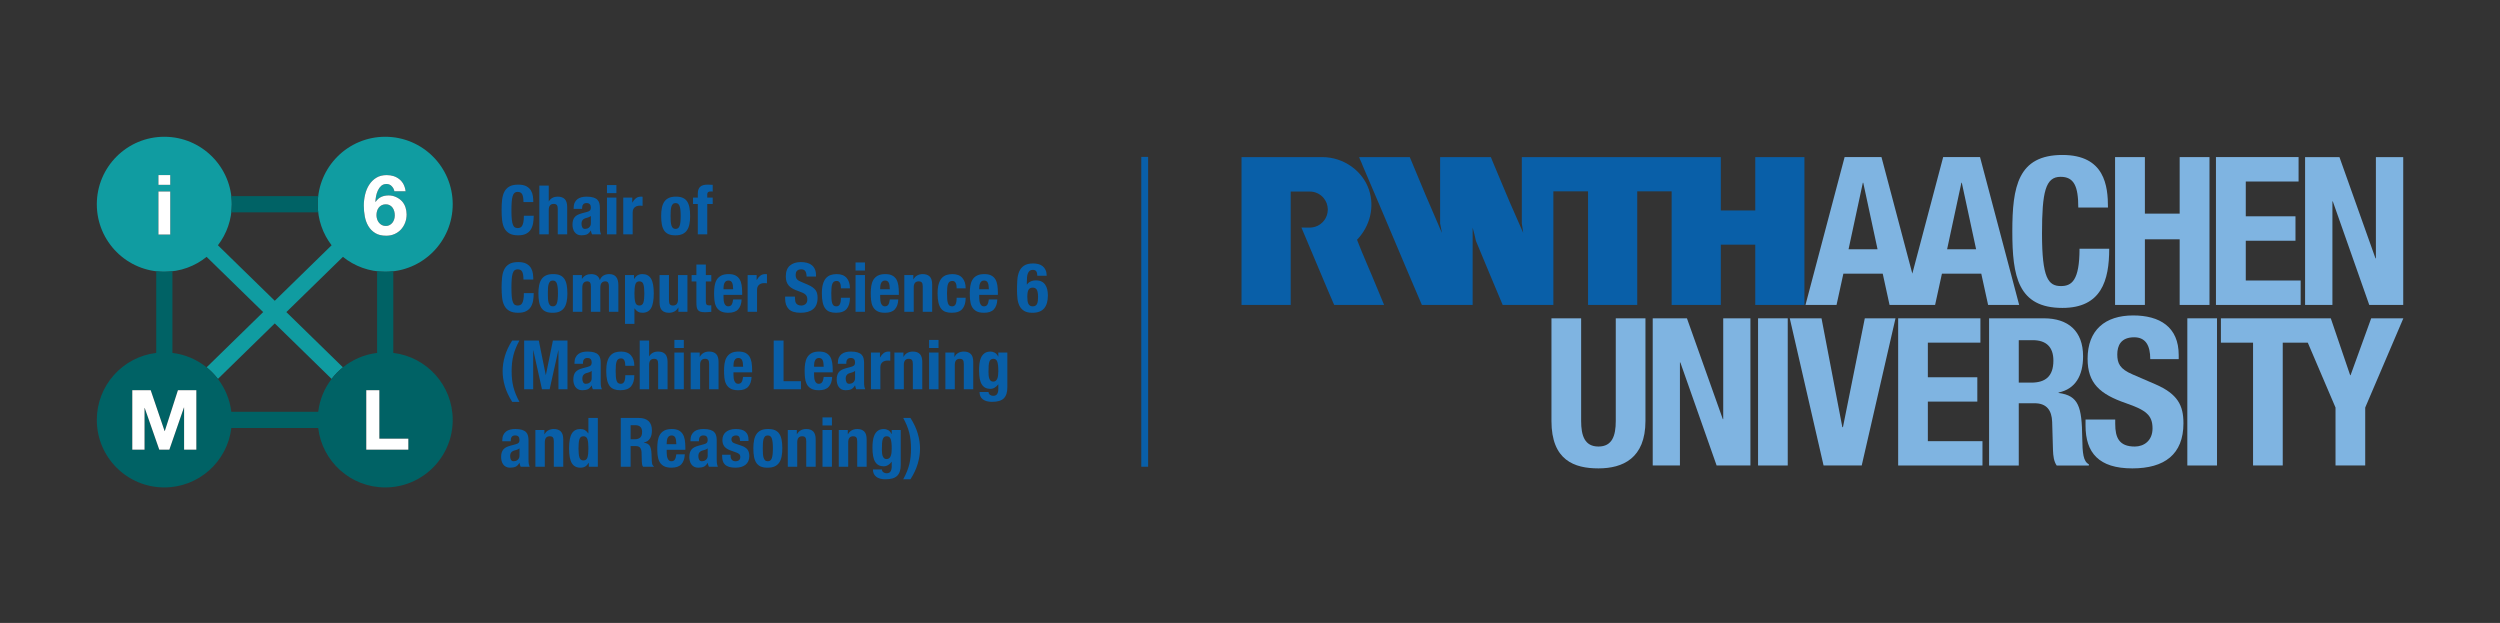<?xml version="1.0" encoding="UTF-8" standalone="no"?>
<!DOCTYPE svg PUBLIC "-//W3C//DTD SVG 1.1//EN" "http://www.w3.org/Graphics/SVG/1.1/DTD/svg11.dtd">
<svg width="100%" height="100%" viewBox="0 0 1525 380" version="1.1" xmlns="http://www.w3.org/2000/svg" xmlns:xlink="http://www.w3.org/1999/xlink" xml:space="preserve" xmlns:serif="http://www.serif.com/" style="fill-rule:evenodd;clip-rule:evenodd;stroke-linejoin:round;stroke-miterlimit:2;">
    <rect x="0" y="0" width="1525" height="380" fill="#333333" stroke="none"/>
    <g transform="matrix(4.167,0,0,4.167,0,0)">
        <path d="M295.523,49.797L297.575,49.797C299.536,49.797 300.593,50.793 300.593,52.785C300.593,55.108 299.415,56.013 297.333,56.013L295.523,56.013L295.523,49.797ZM291.178,68.144L295.523,68.144L295.523,59.031L297.846,59.031C299.596,59.031 300.351,60.057 300.412,61.747L300.532,65.881C300.562,66.725 300.653,67.54 301.075,68.144L305.782,68.144L305.782,67.963C304.968,67.54 304.847,66.364 304.817,64.101C304.757,59.544 304.304,57.914 301.347,57.522L301.347,57.462C303.791,56.949 304.938,55.018 304.938,52.151C304.938,48.469 302.765,46.598 299.204,46.598L291.178,46.598L291.178,68.144Z" style="fill:rgb(127,180,225);fill-rule:nonzero;"/>
        <path d="M227.115,46.598L227.115,61.625C227.115,67.389 230.464,68.566 233.995,68.566C237.525,68.566 240.875,67.118 240.875,61.625L240.875,46.598L236.53,46.598L236.53,61.625C236.53,63.768 236.017,65.367 233.995,65.367C231.973,65.367 231.46,63.768 231.46,61.625L231.46,46.598L227.115,46.598Z" style="fill:rgb(127,180,225);fill-rule:nonzero;"/>
        <path d="M241.939,46.598L241.939,68.143L245.922,68.143L245.922,53.056L245.982,53.056L251.293,68.143L256.242,68.143L256.242,46.598L252.259,46.598L252.259,61.354L252.199,61.354L246.948,46.598L241.939,46.598Z" style="fill:rgb(127,180,225);fill-rule:nonzero;"/>
        <rect x="257.359" y="46.598" width="4.345" height="21.545" style="fill:rgb(127,180,225);fill-rule:nonzero;"/>
        <path d="M262.002,46.598L266.95,68.143L272.533,68.143L277.481,46.598L272.985,46.598L269.787,62.531L269.697,62.531L266.649,46.598L262.002,46.598Z" style="fill:rgb(127,180,225);fill-rule:nonzero;"/>
        <path d="M277.869,46.598L277.869,68.143L290.211,68.143L290.211,64.583L282.214,64.583L282.214,58.789L289.457,58.789L289.457,55.228L282.214,55.228L282.214,50.159L289.909,50.159L289.909,46.598L277.869,46.598Z" style="fill:rgb(127,180,225);fill-rule:nonzero;"/>
        <path d="M305.298,61.415L305.298,62.29C305.298,66.274 307.229,68.567 312.148,68.567C316.855,68.567 319.631,66.515 319.631,61.958C319.631,59.333 318.786,57.674 315.527,56.255L312.178,54.807C310.337,54.022 309.945,53.208 309.945,51.88C309.945,50.613 310.458,49.375 312.419,49.375C314.078,49.375 314.773,50.552 314.773,52.574L318.937,52.574L318.937,51.97C318.937,47.836 316.13,46.177 312.268,46.177C308.164,46.177 305.6,48.319 305.6,52.513C305.6,56.104 307.38,57.704 311.242,59.031C314.109,60.027 315.105,60.751 315.105,62.713C315.105,64.523 313.837,65.368 312.51,65.368C310.216,65.368 309.643,64.071 309.643,62.049L309.643,61.415L305.298,61.415Z" style="fill:rgb(127,180,225);fill-rule:nonzero;"/>
        <rect x="320.2" y="46.598" width="4.345" height="21.545" style="fill:rgb(127,180,225);fill-rule:nonzero;"/>
        <path d="M347.114,46.598L344.096,54.926L344.036,54.926L341.2,46.598L325.114,46.598L325.114,50.159L329.821,50.159L329.821,68.143L334.167,68.143L334.167,50.159L337.832,50.159L341.893,59.664L341.893,68.143L346.239,68.143L346.239,59.664L351.822,46.598L347.114,46.598Z" style="fill:rgb(127,180,225);fill-rule:nonzero;"/>
        <path d="M188.944,44.639L181.744,44.639L181.744,22.998L193.551,22.998C196.753,22.997 199.514,25.07 200.415,27.818C201.249,30.364 200.536,33.13 198.654,35.099C198.904,35.777 199.148,36.308 199.38,36.917C199.903,38.122 200.381,39.327 200.904,40.517L202.617,44.639L195.316,44.639C195.316,44.643 195.258,44.465 195.2,44.392C194.91,43.754 194.648,43.071 194.358,42.433L192.602,38.267C191.905,36.583 191.208,34.992 190.512,33.309C191.381,33.285 192.031,33.448 192.87,33.062C193.46,32.772 194.354,32.051 194.377,30.668C194.354,29.983 194.164,29.464 193.711,28.924C193.256,28.422 192.598,28.05 191.741,28.038C191.741,28.038 188.943,28.037 188.944,28.038L188.944,44.639Z" style="fill:rgb(9,95,168);fill-rule:nonzero;"/>
        <path d="M264.149,22.998L264.149,44.639L256.949,44.639L256.949,35.815L251.908,35.815L251.908,44.639C250.602,44.639 249.194,44.625 247.888,44.639L244.708,44.639L244.708,28.006L239.672,28.006L239.672,44.639L232.472,44.639L232.472,28.006L227.393,28.006L227.393,44.639L219.976,44.639C218.684,41.519 217.32,38.369 216.057,35.263C215.912,34.61 215.767,33.956 215.578,33.318L215.578,44.639L208.146,44.639C206.673,41.214 205.258,37.857 203.789,34.381C203.28,33.177 202.863,32.197 202.337,30.945L202.265,30.781L201.121,28.096L199.483,24.261C199.339,23.826 199.107,23.433 198.961,22.998L206.376,22.998C207.9,26.699 209.438,30.357 211.035,34L211.079,34.087C211.021,33.666 210.889,33.129 210.817,32.723L210.817,26.264C210.831,25.233 210.817,24.057 210.817,22.998L218.248,22.998C218.342,23.234 218.394,23.361 218.466,23.55C219.337,25.596 220.165,27.628 221.036,29.66L222.981,34.087C222.937,33.622 222.835,33.173 222.777,32.723L222.777,22.998L251.908,22.998L251.908,30.807L256.949,30.807L256.949,22.998L264.149,22.998Z" style="fill:rgb(9,95,168);fill-rule:nonzero;"/>
        <path d="M289.854,22.996L284.458,22.996L279.942,40.055L275.426,22.996L270.03,22.996L264.301,44.639L268.848,44.639L269.848,40.062L275.609,40.062L276.608,44.639L283.276,44.639L284.276,40.062L290.036,40.062L291.036,44.639L295.583,44.639L289.854,22.996ZM270.607,36.485L272.698,26.755L272.758,26.755L274.85,36.485L270.607,36.485ZM285.034,36.485L287.126,26.755L287.186,26.755L289.278,36.485L285.034,36.485Z" style="fill:rgb(127,180,225);fill-rule:nonzero;"/>
        <path d="M308.582,30.38C308.582,27.242 308.13,22.685 301.913,22.685C295.396,22.685 294.58,27.332 294.58,33.88C294.58,40.428 295.396,45.075 301.913,45.075C307.616,45.075 308.763,41.062 308.763,36.415L304.418,36.415C304.418,41.062 303.271,41.877 301.702,41.877C299.831,41.877 298.926,40.7 298.926,34.182C298.926,28.087 299.439,25.884 301.642,25.884C303.603,25.884 304.237,27.242 304.237,30.38L308.582,30.38Z" style="fill:rgb(127,180,225);fill-rule:nonzero;"/>
        <path d="M309.622,44.639L313.986,44.639L313.986,35.031L319.078,35.031L319.078,44.639L323.443,44.639L323.443,22.998L319.078,22.998L319.078,31.273L313.986,31.273L313.986,22.998L309.622,22.998L309.622,44.639Z" style="fill:rgb(127,180,225);fill-rule:nonzero;"/>
        <path d="M324.389,22.994L324.389,44.639L336.789,44.639L336.789,41.062L328.755,41.062L328.755,35.241L336.031,35.241L336.031,31.664L328.755,31.664L328.755,26.571L336.485,26.571L336.485,22.994L324.389,22.994Z" style="fill:rgb(127,180,225);fill-rule:nonzero;"/>
        <path d="M337.437,22.998L337.437,44.639L341.438,44.639L341.438,29.484L341.498,29.484L346.833,44.639L351.804,44.639L351.804,22.998L347.803,22.998L347.803,37.819L347.742,37.819L342.468,22.998L337.437,22.998Z" style="fill:rgb(127,180,225);fill-rule:nonzero;"/>
        <rect x="167.07" y="22.968" width="1.001" height="45.355" style="fill:rgb(9,95,168);fill-rule:nonzero;"/>
        <path d="M57.476,30.415C57.37,30.265 57.234,30.143 57.067,30.05C56.901,29.956 56.708,29.909 56.488,29.909C56.252,29.909 56.049,29.952 55.878,30.037C55.708,30.122 55.566,30.238 55.452,30.385C55.338,30.531 55.252,30.7 55.196,30.891C55.139,31.082 55.111,31.283 55.111,31.494C55.111,31.689 55.141,31.883 55.202,32.073C55.263,32.265 55.352,32.435 55.47,32.585C55.588,32.736 55.732,32.855 55.903,32.945C56.074,33.034 56.269,33.079 56.488,33.079C56.691,33.079 56.874,33.034 57.037,32.945C57.2,32.855 57.337,32.737 57.452,32.592C57.565,32.445 57.651,32.278 57.708,32.092C57.764,31.904 57.792,31.714 57.792,31.519C57.792,31.315 57.766,31.118 57.713,30.927C57.661,30.736 57.582,30.565 57.476,30.415Z" style="fill:rgb(16,156,161);fill-rule:nonzero;"/>
        <path d="M56.391,20.021C50.934,20.021 46.51,24.445 46.51,29.902C46.51,32.16 47.268,34.241 48.543,35.906L40.222,44.03L31.901,35.906C33.176,34.242 33.935,32.16 33.935,29.902C33.935,24.445 29.511,20.021 24.053,20.021C18.597,20.021 14.173,24.445 14.173,29.902C14.173,35.359 18.597,39.783 24.053,39.783C26.398,39.783 28.551,38.966 30.245,37.602L38.525,45.687L30.244,53.772C30.861,54.27 31.418,54.839 31.9,55.469L40.222,47.344L48.544,55.469C49.026,54.84 49.583,54.27 50.2,53.773L41.919,45.687L50.199,37.602C51.894,38.966 54.047,39.783 56.391,39.783C61.848,39.783 66.272,35.359 66.272,29.902C66.272,24.445 61.848,20.021 56.391,20.021ZM24.923,34.336L23.192,34.336L23.192,28.032L24.923,28.032L24.923,34.336ZM24.923,27.057L23.192,27.057L23.192,25.63L24.923,25.63L24.923,27.057ZM59.305,32.61C59.159,32.988 58.955,33.318 58.695,33.598C58.435,33.879 58.122,34.1 57.757,34.262C57.39,34.425 56.984,34.507 56.537,34.507C55.886,34.507 55.352,34.379 54.934,34.123C54.515,33.866 54.18,33.529 53.928,33.11C53.676,32.692 53.502,32.219 53.404,31.69C53.306,31.162 53.258,30.63 53.258,30.093C53.258,29.573 53.318,29.047 53.44,28.513C53.562,27.981 53.758,27.502 54.025,27.075C54.294,26.648 54.639,26.301 55.062,26.033C55.484,25.764 56.001,25.631 56.61,25.631C57.35,25.631 57.972,25.836 58.475,26.246C58.979,26.657 59.28,27.24 59.378,27.996L57.732,27.996C57.676,27.712 57.545,27.464 57.342,27.252C57.138,27.041 56.886,26.935 56.586,26.935C56.269,26.935 56.009,27.026 55.805,27.21C55.602,27.392 55.44,27.616 55.318,27.88C55.196,28.144 55.106,28.427 55.05,28.727C54.993,29.028 54.961,29.297 54.952,29.532L54.976,29.556C55.213,29.215 55.489,28.971 55.805,28.825C56.123,28.678 56.488,28.605 56.903,28.605C57.268,28.605 57.627,28.684 57.976,28.844C58.325,29.002 58.622,29.215 58.866,29.483C59.094,29.743 59.261,30.04 59.366,30.373C59.472,30.707 59.524,31.044 59.524,31.386C59.524,31.824 59.451,32.232 59.305,32.61Z" style="fill:rgb(16,156,161);fill-rule:nonzero;"/>
        <path d="M33.864,31.085L46.581,31.085C46.534,30.697 46.51,30.302 46.51,29.901C46.51,29.499 46.535,29.103 46.581,28.714L33.863,28.714C33.91,29.103 33.935,29.499 33.935,29.901C33.935,30.302 33.91,30.697 33.864,31.085Z" style="fill:rgb(0,98,101);fill-rule:nonzero;"/>
        <path d="M57.576,51.663L57.576,39.711C57.187,39.758 56.792,39.783 56.391,39.783C55.99,39.783 55.594,39.758 55.205,39.711L55.205,51.663C53.318,51.889 51.594,52.647 50.188,53.783C50.117,53.84 50.048,53.897 49.979,53.956C49.971,53.963 49.962,53.971 49.954,53.978C49.892,54.031 49.831,54.085 49.771,54.139C49.759,54.15 49.747,54.161 49.735,54.172C49.667,54.233 49.601,54.295 49.536,54.358C49.531,54.363 49.526,54.367 49.522,54.372C49.461,54.431 49.401,54.491 49.341,54.551C49.329,54.563 49.318,54.575 49.306,54.587C49.179,54.718 49.056,54.852 48.937,54.989C48.925,55.002 48.914,55.014 48.903,55.027C48.785,55.165 48.67,55.305 48.559,55.449C47.502,56.822 46.797,58.479 46.581,60.287L33.864,60.287C33.647,58.479 32.943,56.822 31.885,55.449C31.774,55.305 31.659,55.164 31.54,55.026C31.53,55.014 31.519,55.001 31.508,54.989C31.389,54.852 31.266,54.719 31.14,54.589C31.127,54.575 31.114,54.562 31.102,54.549C31.041,54.488 30.981,54.428 30.919,54.368C30.916,54.365 30.913,54.362 30.91,54.359C30.844,54.296 30.778,54.234 30.71,54.172C30.698,54.161 30.685,54.149 30.672,54.138C30.612,54.084 30.551,54.03 30.49,53.977C30.482,53.97 30.474,53.963 30.466,53.956C30.397,53.897 30.327,53.84 30.257,53.783C28.851,52.647 27.127,51.889 25.24,51.663L25.24,39.711C24.851,39.758 24.455,39.783 24.054,39.783C23.653,39.783 23.257,39.758 22.869,39.711L22.869,51.663C17.97,52.249 14.173,56.417 14.173,61.473C14.173,66.93 18.597,71.354 24.054,71.354C29.109,71.354 33.278,67.556 33.864,62.658L46.581,62.658C47.167,67.556 51.335,71.354 56.391,71.354C61.848,71.354 66.272,66.93 66.272,61.473C66.272,56.417 62.474,52.249 57.576,51.663ZM28.742,65.825L26.949,65.825L26.949,59.657L26.925,59.657L24.791,65.825L23.316,65.825L21.183,59.717L21.158,59.717L21.158,65.825L19.366,65.825L19.366,57.12L22.06,57.12L24.097,63.107L24.121,63.107L26.047,57.12L28.742,57.12L28.742,65.825ZM59.775,65.825L53.618,65.825L53.618,57.12L55.532,57.12L55.532,64.216L59.775,64.216L59.775,65.825Z" style="fill:rgb(0,98,101);fill-rule:nonzero;"/>
        <path d="M24.923,27.057L23.192,27.057L23.192,25.63L24.923,25.63L24.923,27.057ZM23.192,28.031L24.923,28.031L24.923,34.335L23.192,34.335L23.192,28.031Z" style="fill:white;fill-rule:nonzero;"/>
        <path d="M57.732,27.996C57.675,27.712 57.545,27.464 57.341,27.252C57.138,27.041 56.886,26.935 56.586,26.935C56.269,26.935 56.008,27.026 55.805,27.21C55.602,27.392 55.44,27.616 55.318,27.88C55.196,28.144 55.106,28.427 55.049,28.727C54.993,29.028 54.961,29.297 54.952,29.532L54.976,29.557C55.213,29.215 55.489,28.972 55.805,28.825C56.123,28.679 56.488,28.605 56.903,28.605C57.268,28.605 57.627,28.684 57.976,28.844C58.325,29.002 58.622,29.215 58.866,29.483C59.093,29.743 59.26,30.04 59.366,30.373C59.471,30.707 59.524,31.044 59.524,31.386C59.524,31.824 59.451,32.232 59.304,32.61C59.159,32.988 58.955,33.318 58.695,33.599C58.435,33.879 58.122,34.1 57.756,34.263C57.39,34.425 56.984,34.507 56.537,34.507C55.886,34.507 55.352,34.379 54.934,34.123C54.515,33.866 54.179,33.529 53.928,33.11C53.676,32.692 53.502,32.219 53.404,31.69C53.306,31.162 53.257,30.63 53.257,30.093C53.257,29.573 53.318,29.047 53.44,28.514C53.562,27.981 53.757,27.502 54.025,27.075C54.294,26.648 54.639,26.301 55.062,26.033C55.484,25.765 56.001,25.631 56.61,25.631C57.35,25.631 57.971,25.836 58.475,26.246C58.979,26.657 59.28,27.24 59.378,27.996L57.732,27.996ZM56.488,29.91C56.253,29.91 56.049,29.953 55.878,30.038C55.708,30.123 55.566,30.239 55.452,30.386C55.338,30.532 55.253,30.701 55.196,30.892C55.139,31.083 55.111,31.284 55.111,31.495C55.111,31.69 55.141,31.884 55.202,32.074C55.263,32.266 55.352,32.435 55.47,32.586C55.588,32.737 55.732,32.856 55.903,32.946C56.074,33.035 56.269,33.08 56.488,33.08C56.691,33.08 56.875,33.035 57.037,32.946C57.2,32.856 57.338,32.738 57.452,32.593C57.565,32.446 57.651,32.279 57.708,32.093C57.764,31.905 57.792,31.715 57.792,31.519C57.792,31.316 57.766,31.119 57.713,30.928C57.661,30.737 57.582,30.566 57.476,30.416C57.37,30.266 57.234,30.143 57.067,30.051C56.901,29.957 56.708,29.91 56.488,29.91Z" style="fill:white;fill-rule:nonzero;"/>
        <path d="M19.366,57.121L22.06,57.121L24.097,63.107L24.121,63.107L26.047,57.121L28.742,57.121L28.742,65.826L26.949,65.826L26.949,59.657L26.925,59.657L24.791,65.826L23.316,65.826L21.182,59.718L21.158,59.718L21.158,65.826L19.366,65.826L19.366,57.121Z" style="fill:white;fill-rule:nonzero;"/>
        <path d="M53.618,57.121L55.532,57.121L55.532,64.217L59.775,64.217L59.775,65.826L53.618,65.826L53.618,57.121Z" style="fill:white;fill-rule:nonzero;"/>
        <path d="M74.768,64.593L74.768,64.443C74.768,64.23 74.821,64.06 74.928,63.933C75.035,63.806 75.195,63.743 75.408,63.743C75.641,63.743 75.806,63.801 75.903,63.918C76,64.035 76.048,64.196 76.048,64.403C76.048,64.583 76.008,64.72 75.928,64.813C75.848,64.906 75.705,64.98 75.498,65.033L74.718,65.243C74.478,65.31 74.273,65.386 74.103,65.473C73.933,65.56 73.793,65.668 73.683,65.798C73.573,65.928 73.491,66.085 73.438,66.268C73.385,66.451 73.358,66.67 73.358,66.923C73.358,67.103 73.381,67.285 73.428,67.468C73.475,67.651 73.548,67.816 73.648,67.963C73.748,68.11 73.881,68.23 74.048,68.323C74.215,68.416 74.418,68.463 74.658,68.463C74.991,68.463 75.263,68.416 75.473,68.323C75.683,68.23 75.868,68.043 76.028,67.763L76.048,67.763C76.068,67.856 76.09,67.951 76.113,68.048C76.136,68.145 76.171,68.236 76.218,68.323L77.538,68.323C77.471,68.163 77.426,68.013 77.403,67.873C77.38,67.733 77.368,67.536 77.368,67.283L77.368,64.453C77.368,64.213 77.343,63.991 77.293,63.788C77.243,63.585 77.148,63.41 77.008,63.263C76.868,63.116 76.67,63.003 76.413,62.923C76.156,62.843 75.825,62.803 75.418,62.803C75.158,62.803 74.913,62.831 74.683,62.888C74.453,62.945 74.253,63.038 74.083,63.168C73.913,63.298 73.778,63.47 73.678,63.683C73.578,63.896 73.528,64.156 73.528,64.463L73.528,64.593L74.768,64.593ZM76.048,66.693C76.048,66.846 76.021,66.975 75.968,67.078C75.915,67.181 75.846,67.266 75.763,67.333C75.68,67.4 75.588,67.448 75.488,67.478C75.388,67.508 75.291,67.523 75.198,67.523C75.011,67.523 74.878,67.45 74.798,67.303C74.718,67.156 74.678,66.98 74.678,66.773C74.678,66.533 74.738,66.343 74.858,66.203C74.978,66.063 75.178,65.963 75.458,65.903C75.545,65.883 75.641,65.851 75.748,65.808C75.855,65.765 75.955,65.706 76.048,65.633L76.048,66.693ZM78.373,68.323L79.753,68.323L79.753,64.753C79.753,64.16 79.996,63.863 80.483,63.863C80.689,63.863 80.839,63.918 80.933,64.028C81.026,64.138 81.073,64.333 81.073,64.613L81.073,68.323L82.453,68.323L82.453,64.333C82.453,63.793 82.334,63.403 82.098,63.163C81.861,62.923 81.523,62.803 81.083,62.803C80.783,62.803 80.516,62.865 80.283,62.988C80.049,63.111 79.859,63.306 79.713,63.573L79.693,63.573L79.693,62.943L78.373,62.943L78.373,68.323ZM86.195,68.323L87.515,68.323L87.515,61.183L86.135,61.183L86.135,63.443L86.115,63.443C85.968,63.23 85.803,63.07 85.62,62.963C85.436,62.856 85.215,62.803 84.955,62.803C84.388,62.803 83.971,63.025 83.705,63.468C83.438,63.911 83.305,64.633 83.305,65.633C83.305,66.633 83.438,67.355 83.705,67.798C83.971,68.241 84.388,68.463 84.955,68.463C85.235,68.463 85.47,68.408 85.66,68.298C85.85,68.188 86.021,68.006 86.175,67.753L86.195,67.753L86.195,68.323ZM84.82,64.308C84.91,64.011 85.105,63.863 85.405,63.863C85.711,63.863 85.91,64.011 86,64.308C86.09,64.605 86.135,65.046 86.135,65.633C86.135,66.22 86.09,66.661 86,66.958C85.91,67.255 85.711,67.403 85.405,67.403C85.105,67.403 84.91,67.255 84.82,66.958C84.73,66.661 84.685,66.22 84.685,65.633C84.685,65.046 84.73,64.605 84.82,64.308ZM90.875,68.323L92.315,68.323L92.315,65.303L93.076,65.303C93.372,65.303 93.583,65.383 93.708,65.543C93.833,65.703 93.902,65.923 93.915,66.203L93.955,67.573C93.961,67.713 93.975,67.848 93.995,67.978C94.015,68.108 94.063,68.223 94.137,68.323L95.715,68.323L95.715,68.263C95.581,68.19 95.496,68.053 95.46,67.853C95.423,67.653 95.401,67.363 95.395,66.983C95.388,66.603 95.37,66.283 95.34,66.023C95.31,65.763 95.255,65.548 95.175,65.378C95.095,65.208 94.981,65.078 94.835,64.988C94.688,64.898 94.491,64.836 94.245,64.803L94.245,64.783C94.651,64.696 94.951,64.501 95.145,64.198C95.338,63.895 95.435,63.503 95.435,63.023C95.435,62.403 95.268,61.941 94.935,61.638C94.601,61.335 94.135,61.183 93.535,61.183L90.875,61.183L90.875,68.323ZM92.315,62.243L92.995,62.243C93.661,62.243 93.995,62.573 93.995,63.233C93.995,63.62 93.901,63.895 93.715,64.058C93.528,64.221 93.261,64.303 92.915,64.303L92.315,64.303L92.315,62.243ZM100.328,65.843L100.328,65.533C100.328,65.12 100.301,64.745 100.248,64.408C100.194,64.071 100.094,63.785 99.947,63.548C99.8,63.311 99.598,63.128 99.342,62.998C99.085,62.868 98.757,62.803 98.357,62.803C97.89,62.803 97.517,62.88 97.237,63.033C96.957,63.186 96.742,63.393 96.592,63.653C96.442,63.913 96.342,64.21 96.292,64.543C96.242,64.876 96.217,65.223 96.217,65.583C96.217,65.916 96.232,66.255 96.262,66.598C96.292,66.941 96.373,67.251 96.507,67.528C96.64,67.805 96.847,68.03 97.127,68.203C97.407,68.376 97.797,68.463 98.297,68.463C98.957,68.463 99.44,68.295 99.747,67.958C100.054,67.621 100.221,67.14 100.248,66.513L99.007,66.513C98.967,66.853 98.893,67.106 98.787,67.273C98.68,67.44 98.51,67.523 98.277,67.523C98.15,67.523 98.043,67.488 97.957,67.418C97.87,67.348 97.8,67.255 97.747,67.138C97.693,67.021 97.655,66.888 97.632,66.738C97.608,66.588 97.597,66.433 97.597,66.273L97.597,65.843L100.328,65.843ZM97.597,65.023L97.597,64.813C97.597,64.686 97.608,64.56 97.632,64.433C97.655,64.306 97.693,64.191 97.747,64.088C97.8,63.985 97.872,63.901 97.962,63.838C98.052,63.775 98.167,63.743 98.307,63.743C98.447,63.743 98.562,63.771 98.652,63.828C98.742,63.885 98.812,63.968 98.862,64.078C98.912,64.188 98.947,64.321 98.967,64.478C98.987,64.635 99,64.816 99.007,65.023L97.597,65.023ZM102.319,64.593L102.319,64.443C102.319,64.23 102.372,64.06 102.479,63.933C102.585,63.806 102.745,63.743 102.959,63.743C103.192,63.743 103.357,63.801 103.454,63.918C103.55,64.035 103.599,64.196 103.599,64.403C103.599,64.583 103.559,64.72 103.479,64.813C103.399,64.906 103.255,64.98 103.049,65.033L102.269,65.243C102.029,65.31 101.824,65.386 101.654,65.473C101.484,65.56 101.344,65.668 101.234,65.798C101.124,65.928 101.042,66.085 100.989,66.268C100.935,66.451 100.909,66.67 100.909,66.923C100.909,67.103 100.932,67.285 100.979,67.468C101.025,67.651 101.099,67.816 101.199,67.963C101.299,68.11 101.432,68.23 101.599,68.323C101.765,68.416 101.969,68.463 102.209,68.463C102.542,68.463 102.814,68.416 103.024,68.323C103.234,68.23 103.419,68.043 103.579,67.763L103.599,67.763C103.619,67.856 103.64,67.951 103.664,68.048C103.687,68.145 103.722,68.236 103.769,68.323L105.089,68.323C105.022,68.163 104.977,68.013 104.954,67.873C104.93,67.733 104.919,67.536 104.919,67.283L104.919,64.453C104.919,64.213 104.894,63.991 104.844,63.788C104.794,63.585 104.699,63.41 104.559,63.263C104.419,63.116 104.22,63.003 103.964,62.923C103.707,62.843 103.375,62.803 102.969,62.803C102.709,62.803 102.464,62.831 102.234,62.888C102.004,62.945 101.804,63.038 101.634,63.168C101.464,63.298 101.329,63.47 101.229,63.683C101.129,63.896 101.079,64.156 101.079,64.463L101.079,64.593L102.319,64.593ZM103.599,66.693C103.599,66.846 103.572,66.975 103.519,67.078C103.465,67.181 103.397,67.266 103.314,67.333C103.23,67.4 103.139,67.448 103.039,67.478C102.939,67.508 102.842,67.523 102.749,67.523C102.562,67.523 102.429,67.45 102.349,67.303C102.269,67.156 102.229,66.98 102.229,66.773C102.229,66.533 102.289,66.343 102.409,66.203C102.529,66.063 102.729,65.963 103.009,65.903C103.095,65.883 103.192,65.851 103.299,65.808C103.405,65.765 103.505,65.706 103.599,65.633L103.599,66.693ZM105.712,66.563L105.712,66.753C105.712,67.013 105.742,67.248 105.802,67.458C105.862,67.668 105.967,67.848 106.117,67.998C106.267,68.148 106.468,68.263 106.722,68.343C106.975,68.423 107.298,68.463 107.692,68.463C107.978,68.463 108.245,68.428 108.492,68.358C108.738,68.288 108.95,68.183 109.127,68.043C109.303,67.903 109.442,67.726 109.542,67.513C109.642,67.3 109.692,67.053 109.692,66.773C109.692,66.366 109.602,66.045 109.422,65.808C109.242,65.571 108.935,65.38 108.502,65.233L107.672,64.953C107.438,64.88 107.28,64.79 107.197,64.683C107.113,64.576 107.072,64.456 107.072,64.323C107.072,64.13 107.137,63.985 107.267,63.888C107.397,63.791 107.548,63.743 107.722,63.743C107.948,63.743 108.107,63.808 108.197,63.938C108.287,64.068 108.332,64.273 108.332,64.553L109.572,64.553L109.572,64.333C109.572,63.846 109.422,63.47 109.122,63.203C108.822,62.936 108.358,62.803 107.732,62.803C107.378,62.803 107.077,62.846 106.827,62.933C106.577,63.02 106.372,63.136 106.212,63.283C106.052,63.43 105.935,63.601 105.862,63.798C105.788,63.995 105.752,64.203 105.752,64.423C105.752,64.803 105.848,65.115 106.042,65.358C106.235,65.601 106.522,65.79 106.902,65.923L107.872,66.273C108.005,66.326 108.122,66.398 108.222,66.488C108.322,66.578 108.372,66.71 108.372,66.883C108.372,67.096 108.308,67.256 108.182,67.363C108.055,67.47 107.885,67.523 107.672,67.523C107.438,67.523 107.26,67.451 107.137,67.308C107.013,67.165 106.952,66.976 106.952,66.743L106.952,66.563L105.712,66.563ZM110.382,66.873C110.449,67.226 110.562,67.523 110.722,67.763C110.882,68.003 111.099,68.181 111.372,68.298C111.646,68.415 111.989,68.47 112.402,68.463C112.796,68.463 113.127,68.401 113.397,68.278C113.667,68.155 113.886,67.975 114.052,67.738C114.219,67.501 114.339,67.206 114.412,66.853C114.486,66.5 114.522,66.093 114.522,65.633C114.522,65.166 114.489,64.755 114.422,64.398C114.356,64.041 114.242,63.743 114.082,63.503C113.922,63.263 113.706,63.085 113.432,62.968C113.159,62.851 112.816,62.796 112.402,62.803C112.009,62.803 111.677,62.865 111.407,62.988C111.137,63.111 110.919,63.291 110.752,63.528C110.586,63.765 110.466,64.06 110.392,64.413C110.319,64.766 110.282,65.173 110.282,65.633C110.282,66.106 110.316,66.52 110.382,66.873ZM111.682,64.873C111.696,64.64 111.727,64.44 111.777,64.273C111.827,64.106 111.901,63.976 111.997,63.883C112.094,63.79 112.229,63.743 112.402,63.743C112.682,63.743 112.876,63.89 112.982,64.183C113.089,64.476 113.142,64.96 113.142,65.633C113.142,66.306 113.089,66.79 112.982,67.083C112.876,67.376 112.682,67.523 112.402,67.523C112.229,67.523 112.094,67.476 111.997,67.383C111.901,67.29 111.827,67.16 111.777,66.993C111.727,66.826 111.696,66.626 111.682,66.393C111.669,66.16 111.662,65.906 111.662,65.633C111.662,65.36 111.669,65.106 111.682,64.873ZM115.325,68.323L116.705,68.323L116.705,64.753C116.705,64.16 116.949,63.863 117.435,63.863C117.642,63.863 117.792,63.918 117.885,64.028C117.979,64.138 118.025,64.333 118.025,64.613L118.025,68.323L119.405,68.323L119.405,64.333C119.405,63.793 119.287,63.403 119.05,63.163C118.814,62.923 118.475,62.803 118.035,62.803C117.735,62.803 117.469,62.865 117.235,62.988C117.002,63.111 116.812,63.306 116.665,63.573L116.645,63.573L116.645,62.943L115.325,62.943L115.325,68.323ZM120.404,62.283L121.784,62.283L121.784,61.103L120.404,61.103L120.404,62.283ZM120.404,68.323L121.784,68.323L121.784,62.943L120.404,62.943L120.404,68.323ZM122.787,68.323L124.167,68.323L124.167,64.753C124.167,64.16 124.411,63.863 124.897,63.863C125.104,63.863 125.254,63.918 125.347,64.028C125.441,64.138 125.487,64.333 125.487,64.613L125.487,68.323L126.867,68.323L126.867,64.333C126.867,63.793 126.749,63.403 126.512,63.163C126.276,62.923 125.937,62.803 125.497,62.803C125.197,62.803 124.931,62.865 124.697,62.988C124.464,63.111 124.274,63.306 124.127,63.573L124.107,63.573L124.107,62.943L122.787,62.943L122.787,68.323ZM129.123,64.888C129.14,64.638 129.175,64.438 129.228,64.288C129.282,64.138 129.354,64.03 129.448,63.963C129.542,63.896 129.664,63.863 129.817,63.863C130.091,63.863 130.28,64 130.382,64.273C130.487,64.546 130.537,65.01 130.537,65.663C130.537,65.89 130.526,66.098 130.503,66.288C130.479,66.478 130.44,66.64 130.382,66.773C130.326,66.906 130.25,67.011 130.153,67.088C130.057,67.165 129.935,67.203 129.787,67.203C129.642,67.203 129.522,67.165 129.433,67.088C129.343,67.011 129.272,66.908 129.223,66.778C129.173,66.648 129.14,66.5 129.123,66.333C129.106,66.166 129.098,65.99 129.098,65.803C129.098,65.443 129.106,65.138 129.123,64.888ZM130.537,62.943L130.537,63.543L130.518,63.543C130.384,63.263 130.215,63.07 130.007,62.963C129.802,62.856 129.602,62.803 129.408,62.803C129.035,62.803 128.737,62.886 128.513,63.053C128.289,63.22 128.119,63.435 128.003,63.698C127.887,63.961 127.81,64.256 127.773,64.583C127.737,64.91 127.718,65.23 127.718,65.543C127.718,66.523 127.857,67.221 128.132,67.638C128.41,68.055 128.822,68.263 129.368,68.263C129.588,68.263 129.8,68.203 130.003,68.083C130.207,67.963 130.378,67.803 130.518,67.603L130.537,67.603L130.537,68.313C130.537,68.593 130.481,68.825 130.368,69.008C130.255,69.191 130.058,69.283 129.778,69.283C129.692,69.283 129.61,69.27 129.533,69.243C129.457,69.216 129.384,69.18 129.317,69.133C129.177,69.033 129.108,68.896 129.108,68.723L127.788,68.723C127.788,69.183 127.947,69.538 128.263,69.788C128.58,70.038 129.032,70.163 129.618,70.163C130.425,70.163 131,69.991 131.343,69.648C131.687,69.305 131.858,68.773 131.858,68.053L131.858,62.943L130.537,62.943ZM132.221,61.183C132.428,61.563 132.605,61.931 132.751,62.288C132.898,62.645 133.016,63.003 133.106,63.363C133.196,63.723 133.261,64.091 133.301,64.468C133.341,64.845 133.361,65.246 133.361,65.673C133.361,66.1 133.341,66.501 133.301,66.878C133.261,67.255 133.196,67.623 133.106,67.983C133.016,68.343 132.898,68.701 132.751,69.058C132.605,69.415 132.428,69.783 132.221,70.163L133.281,70.163C133.781,69.376 134.14,68.608 134.356,67.858C134.573,67.108 134.681,66.38 134.681,65.673C134.681,64.966 134.573,64.238 134.356,63.488C134.14,62.738 133.781,61.97 133.281,61.183L132.221,61.183Z" style="fill:rgb(9,95,168);fill-rule:nonzero;"/>
        <path d="M74.978,49.845C74.478,50.632 74.12,51.4 73.903,52.15C73.686,52.9 73.578,53.628 73.578,54.335C73.578,55.042 73.686,55.77 73.903,56.52C74.12,57.27 74.478,58.038 74.978,58.825L76.038,58.825C75.831,58.445 75.655,58.077 75.508,57.72C75.361,57.363 75.243,57.005 75.153,56.645C75.063,56.285 74.998,55.917 74.958,55.54C74.918,55.163 74.898,54.762 74.898,54.335C74.898,53.908 74.918,53.507 74.958,53.13C74.998,52.753 75.063,52.385 75.153,52.025C75.243,51.665 75.361,51.307 75.508,50.95C75.655,50.593 75.831,50.225 76.038,49.845L74.978,49.845ZM76.731,56.985L78.051,56.985L78.051,51.285L78.071,51.285L79.341,56.985L80.461,56.985L81.731,51.285L81.751,51.285L81.751,56.985L83.071,56.985L83.071,49.845L80.941,49.845L79.911,54.885L79.891,54.885L78.871,49.845L76.731,49.845L76.731,56.985ZM85.338,53.255L85.338,53.105C85.338,52.892 85.391,52.722 85.498,52.595C85.604,52.468 85.764,52.405 85.978,52.405C86.211,52.405 86.376,52.463 86.473,52.58C86.569,52.697 86.618,52.858 86.618,53.065C86.618,53.245 86.578,53.382 86.498,53.475C86.418,53.568 86.274,53.642 86.068,53.695L85.288,53.905C85.048,53.972 84.843,54.048 84.673,54.135C84.503,54.222 84.363,54.33 84.253,54.46C84.143,54.59 84.061,54.747 84.008,54.93C83.954,55.113 83.928,55.332 83.928,55.585C83.928,55.765 83.951,55.947 83.998,56.13C84.044,56.313 84.118,56.478 84.218,56.625C84.318,56.772 84.451,56.892 84.618,56.985C84.784,57.078 84.988,57.125 85.228,57.125C85.561,57.125 85.833,57.078 86.043,56.985C86.253,56.892 86.438,56.705 86.598,56.425L86.618,56.425C86.638,56.518 86.659,56.613 86.683,56.71C86.706,56.807 86.741,56.898 86.788,56.985L88.108,56.985C88.041,56.825 87.996,56.675 87.973,56.535C87.949,56.395 87.938,56.198 87.938,55.945L87.938,53.115C87.938,52.875 87.913,52.653 87.863,52.45C87.813,52.247 87.718,52.072 87.578,51.925C87.438,51.778 87.239,51.665 86.983,51.585C86.726,51.505 86.394,51.465 85.988,51.465C85.728,51.465 85.483,51.493 85.253,51.55C85.023,51.607 84.823,51.7 84.653,51.83C84.483,51.96 84.348,52.132 84.248,52.345C84.148,52.558 84.098,52.818 84.098,53.125L84.098,53.255L85.338,53.255ZM86.618,55.355C86.618,55.508 86.591,55.637 86.538,55.74C86.484,55.843 86.416,55.928 86.333,55.995C86.249,56.062 86.158,56.11 86.058,56.14C85.958,56.17 85.861,56.185 85.768,56.185C85.581,56.185 85.448,56.112 85.368,55.965C85.288,55.818 85.248,55.642 85.248,55.435C85.248,55.195 85.308,55.005 85.428,54.865C85.548,54.725 85.748,54.625 86.028,54.565C86.114,54.545 86.211,54.513 86.318,54.47C86.424,54.427 86.524,54.368 86.618,54.295L86.618,55.355ZM92.856,53.545C92.856,52.905 92.694,52.398 92.371,52.025C92.047,51.652 91.566,51.465 90.926,51.465C90.606,51.465 90.312,51.508 90.046,51.595C89.779,51.682 89.549,51.833 89.356,52.05C89.162,52.267 89.012,52.557 88.906,52.92C88.799,53.283 88.746,53.742 88.746,54.295C88.746,54.835 88.789,55.287 88.876,55.65C88.962,56.013 89.091,56.303 89.261,56.52C89.431,56.737 89.644,56.892 89.901,56.985C90.157,57.078 90.459,57.125 90.806,57.125C91.539,57.125 92.064,56.935 92.381,56.555C92.697,56.175 92.856,55.632 92.856,54.925L91.536,54.925C91.536,55.365 91.482,55.685 91.376,55.885C91.269,56.085 91.099,56.185 90.866,56.185C90.712,56.185 90.587,56.15 90.491,56.08C90.394,56.01 90.319,55.898 90.266,55.745C90.212,55.592 90.176,55.397 90.156,55.16C90.136,54.923 90.126,54.638 90.126,54.305C90.126,53.998 90.136,53.728 90.156,53.495C90.176,53.262 90.212,53.07 90.266,52.92C90.319,52.77 90.397,52.657 90.501,52.58C90.604,52.503 90.742,52.465 90.916,52.465C91.042,52.465 91.147,52.497 91.231,52.56C91.314,52.623 91.377,52.707 91.421,52.81C91.464,52.913 91.494,53.03 91.511,53.16C91.527,53.29 91.536,53.418 91.536,53.545L92.856,53.545ZM93.644,56.985L95.024,56.985L95.024,53.415C95.024,52.822 95.267,52.525 95.754,52.525C95.96,52.525 96.11,52.58 96.204,52.69C96.297,52.8 96.344,52.995 96.344,53.275L96.344,56.985L97.724,56.985L97.724,52.995C97.724,52.455 97.605,52.065 97.369,51.825C97.132,51.585 96.794,51.465 96.354,51.465C95.747,51.465 95.31,51.695 95.044,52.155L95.024,52.155L95.024,49.845L93.644,49.845L93.644,56.985ZM98.723,50.945L100.104,50.945L100.104,49.765L98.723,49.765L98.723,50.945ZM98.723,56.985L100.104,56.985L100.104,51.605L98.723,51.605L98.723,56.985ZM101.107,56.985L102.487,56.985L102.487,53.415C102.487,52.822 102.73,52.525 103.217,52.525C103.423,52.525 103.573,52.58 103.667,52.69C103.76,52.8 103.807,52.995 103.807,53.275L103.807,56.985L105.187,56.985L105.187,52.995C105.187,52.455 105.068,52.065 104.832,51.825C104.595,51.585 104.257,51.465 103.817,51.465C103.517,51.465 103.25,51.527 103.017,51.65C102.783,51.773 102.593,51.968 102.447,52.235L102.427,52.235L102.427,51.605L101.107,51.605L101.107,56.985ZM110.102,54.505L110.102,54.195C110.102,53.782 110.075,53.407 110.022,53.07C109.968,52.733 109.868,52.447 109.722,52.21C109.575,51.973 109.373,51.79 109.117,51.66C108.86,51.53 108.532,51.465 108.132,51.465C107.665,51.465 107.292,51.542 107.012,51.695C106.732,51.848 106.517,52.055 106.367,52.315C106.217,52.575 106.117,52.872 106.067,53.205C106.017,53.538 105.992,53.885 105.992,54.245C105.992,54.578 106.007,54.917 106.037,55.26C106.067,55.603 106.148,55.913 106.282,56.19C106.415,56.467 106.622,56.692 106.902,56.865C107.182,57.038 107.572,57.125 108.072,57.125C108.732,57.125 109.215,56.957 109.522,56.62C109.828,56.283 109.995,55.802 110.022,55.175L108.782,55.175C108.742,55.515 108.668,55.768 108.562,55.935C108.455,56.102 108.285,56.185 108.052,56.185C107.925,56.185 107.818,56.15 107.732,56.08C107.645,56.01 107.575,55.917 107.522,55.8C107.468,55.683 107.43,55.55 107.407,55.4C107.383,55.25 107.372,55.095 107.372,54.935L107.372,54.505L110.102,54.505ZM107.372,53.685L107.372,53.475C107.372,53.348 107.383,53.222 107.407,53.095C107.43,52.968 107.468,52.853 107.522,52.75C107.575,52.647 107.647,52.563 107.737,52.5C107.827,52.437 107.942,52.405 108.082,52.405C108.222,52.405 108.337,52.433 108.427,52.49C108.517,52.547 108.587,52.63 108.637,52.74C108.687,52.85 108.722,52.983 108.742,53.14C108.762,53.297 108.775,53.478 108.782,53.685L107.372,53.685ZM117.251,56.985L117.251,55.805L114.701,55.805L114.701,49.845L113.261,49.845L113.261,56.985L117.251,56.985ZM121.9,54.505L121.9,54.195C121.9,53.782 121.874,53.407 121.82,53.07C121.767,52.733 121.667,52.447 121.52,52.21C121.374,51.973 121.172,51.79 120.915,51.66C120.659,51.53 120.33,51.465 119.93,51.465C119.464,51.465 119.09,51.542 118.81,51.695C118.53,51.848 118.315,52.055 118.165,52.315C118.015,52.575 117.915,52.872 117.865,53.205C117.815,53.538 117.79,53.885 117.79,54.245C117.79,54.578 117.805,54.917 117.835,55.26C117.865,55.603 117.947,55.913 118.08,56.19C118.214,56.467 118.42,56.692 118.7,56.865C118.98,57.038 119.37,57.125 119.87,57.125C120.53,57.125 121.014,56.957 121.32,56.62C121.627,56.283 121.794,55.802 121.82,55.175L120.58,55.175C120.54,55.515 120.467,55.768 120.36,55.935C120.254,56.102 120.084,56.185 119.85,56.185C119.724,56.185 119.617,56.15 119.53,56.08C119.444,56.01 119.374,55.917 119.32,55.8C119.267,55.683 119.229,55.55 119.205,55.4C119.182,55.25 119.17,55.095 119.17,54.935L119.17,54.505L121.9,54.505ZM119.17,53.685L119.17,53.475C119.17,53.348 119.182,53.222 119.205,53.095C119.229,52.968 119.267,52.853 119.32,52.75C119.374,52.647 119.445,52.563 119.535,52.5C119.625,52.437 119.74,52.405 119.88,52.405C120.02,52.405 120.135,52.433 120.225,52.49C120.315,52.547 120.385,52.63 120.435,52.74C120.485,52.85 120.52,52.983 120.54,53.14C120.56,53.297 120.574,53.478 120.58,53.685L119.17,53.685ZM123.891,53.255L123.891,53.105C123.891,52.892 123.945,52.722 124.051,52.595C124.158,52.468 124.318,52.405 124.531,52.405C124.765,52.405 124.93,52.463 125.026,52.58C125.123,52.697 125.171,52.858 125.171,53.065C125.171,53.245 125.131,53.382 125.051,53.475C124.971,53.568 124.828,53.642 124.621,53.695L123.841,53.905C123.601,53.972 123.396,54.048 123.226,54.135C123.056,54.222 122.916,54.33 122.806,54.46C122.696,54.59 122.615,54.747 122.561,54.93C122.508,55.113 122.481,55.332 122.481,55.585C122.481,55.765 122.505,55.947 122.551,56.13C122.598,56.313 122.671,56.478 122.771,56.625C122.871,56.772 123.005,56.892 123.171,56.985C123.338,57.078 123.541,57.125 123.781,57.125C124.115,57.125 124.386,57.078 124.596,56.985C124.806,56.892 124.991,56.705 125.151,56.425L125.171,56.425C125.191,56.518 125.213,56.613 125.236,56.71C125.26,56.807 125.295,56.898 125.341,56.985L126.661,56.985C126.595,56.825 126.55,56.675 126.526,56.535C126.503,56.395 126.491,56.198 126.491,55.945L126.491,53.115C126.491,52.875 126.466,52.653 126.416,52.45C126.366,52.247 126.271,52.072 126.131,51.925C125.991,51.778 125.793,51.665 125.536,51.585C125.28,51.505 124.948,51.465 124.541,51.465C124.281,51.465 124.036,51.493 123.806,51.55C123.576,51.607 123.376,51.7 123.206,51.83C123.036,51.96 122.901,52.132 122.801,52.345C122.701,52.558 122.651,52.818 122.651,53.125L122.651,53.255L123.891,53.255ZM125.171,55.355C125.171,55.508 125.145,55.637 125.091,55.74C125.038,55.843 124.97,55.928 124.886,55.995C124.803,56.062 124.711,56.11 124.611,56.14C124.511,56.17 124.415,56.185 124.321,56.185C124.135,56.185 124.001,56.112 123.921,55.965C123.841,55.818 123.801,55.642 123.801,55.435C123.801,55.195 123.861,55.005 123.981,54.865C124.101,54.725 124.301,54.625 124.581,54.565C124.668,54.545 124.765,54.513 124.871,54.47C124.978,54.427 125.078,54.368 125.171,54.295L125.171,55.355ZM127.496,56.985L128.876,56.985L128.876,53.755C128.876,53.575 128.906,53.423 128.966,53.3C129.026,53.177 129.106,53.077 129.205,53C129.306,52.923 129.416,52.868 129.535,52.835C129.656,52.802 129.776,52.785 129.896,52.785C129.97,52.785 130.041,52.787 130.11,52.79C130.181,52.793 130.253,52.798 130.326,52.805L130.326,51.485C130.285,51.478 130.244,51.473 130.201,51.47C130.158,51.467 130.116,51.465 130.076,51.465C129.789,51.465 129.546,51.543 129.345,51.7C129.146,51.857 128.976,52.065 128.836,52.325L128.815,52.325L128.815,51.605L127.496,51.605L127.496,56.985ZM130.929,56.985L132.31,56.985L132.31,53.415C132.31,52.822 132.553,52.525 133.04,52.525C133.247,52.525 133.397,52.58 133.49,52.69C133.583,52.8 133.63,52.995 133.63,53.275L133.63,56.985L135.01,56.985L135.01,52.995C135.01,52.455 134.892,52.065 134.655,51.825C134.418,51.585 134.08,51.465 133.64,51.465C133.34,51.465 133.073,51.527 132.84,51.65C132.607,51.773 132.417,51.968 132.27,52.235L132.25,52.235L132.25,51.605L130.929,51.605L130.929,56.985ZM136.009,50.945L137.389,50.945L137.389,49.765L136.009,49.765L136.009,50.945ZM136.009,56.985L137.389,56.985L137.389,51.605L136.009,51.605L136.009,56.985ZM138.392,56.985L139.772,56.985L139.772,53.415C139.772,52.822 140.015,52.525 140.502,52.525C140.709,52.525 140.859,52.58 140.952,52.69C141.045,52.8 141.092,52.995 141.092,53.275L141.092,56.985L142.472,56.985L142.472,52.995C142.472,52.455 142.354,52.065 142.117,51.825C141.88,51.585 141.542,51.465 141.102,51.465C140.802,51.465 140.535,51.527 140.302,51.65C140.069,51.773 139.879,51.968 139.732,52.235L139.712,52.235L139.712,51.605L138.392,51.605L138.392,56.985ZM144.728,53.55C144.745,53.3 144.78,53.1 144.833,52.95C144.886,52.8 144.96,52.692 145.053,52.625C145.146,52.558 145.27,52.525 145.423,52.525C145.696,52.525 145.885,52.662 145.988,52.935C146.091,53.208 146.143,53.672 146.143,54.325C146.143,54.552 146.131,54.76 146.108,54.95C146.085,55.14 146.045,55.302 145.988,55.435C145.931,55.568 145.855,55.673 145.758,55.75C145.661,55.827 145.54,55.865 145.393,55.865C145.246,55.865 145.128,55.827 145.038,55.75C144.948,55.673 144.878,55.57 144.828,55.44C144.778,55.31 144.745,55.162 144.728,54.995C144.711,54.828 144.703,54.652 144.703,54.465C144.703,54.105 144.711,53.8 144.728,53.55ZM146.143,51.605L146.143,52.205L146.123,52.205C145.99,51.925 145.82,51.732 145.613,51.625C145.406,51.518 145.206,51.465 145.013,51.465C144.64,51.465 144.341,51.548 144.118,51.715C143.895,51.882 143.725,52.097 143.608,52.36C143.491,52.623 143.415,52.918 143.378,53.245C143.341,53.572 143.323,53.892 143.323,54.205C143.323,55.185 143.461,55.883 143.738,56.3C144.015,56.717 144.426,56.925 144.973,56.925C145.193,56.925 145.405,56.865 145.608,56.745C145.811,56.625 145.983,56.465 146.123,56.265L146.143,56.265L146.143,56.975C146.143,57.255 146.086,57.487 145.973,57.67C145.86,57.853 145.663,57.945 145.383,57.945C145.296,57.945 145.215,57.932 145.138,57.905C145.061,57.878 144.99,57.842 144.923,57.795C144.783,57.695 144.713,57.558 144.713,57.385L143.393,57.385C143.393,57.845 143.551,58.2 143.868,58.45C144.185,58.7 144.636,58.825 145.223,58.825C146.03,58.825 146.605,58.653 146.948,58.31C147.291,57.967 147.463,57.435 147.463,56.715L147.463,51.605L146.143,51.605Z" style="fill:rgb(9,95,168);fill-rule:nonzero;"/>
        <path d="M78.068,40.916C78.068,40.656 78.05,40.378 78.013,40.081C77.976,39.784 77.885,39.508 77.738,39.251C77.591,38.994 77.37,38.783 77.073,38.616C76.776,38.449 76.371,38.366 75.858,38.366C75.318,38.366 74.888,38.458 74.568,38.641C74.248,38.824 74.003,39.079 73.833,39.406C73.663,39.733 73.553,40.124 73.503,40.581C73.453,41.038 73.428,41.536 73.428,42.076C73.428,42.616 73.453,43.114 73.503,43.571C73.553,44.028 73.663,44.419 73.833,44.746C74.003,45.073 74.248,45.328 74.568,45.511C74.888,45.694 75.318,45.786 75.858,45.786C76.331,45.786 76.716,45.709 77.013,45.556C77.31,45.403 77.54,45.194 77.703,44.931C77.866,44.668 77.978,44.363 78.038,44.016C78.098,43.669 78.128,43.303 78.128,42.916L76.688,42.916C76.688,43.303 76.665,43.614 76.618,43.851C76.571,44.088 76.508,44.271 76.428,44.401C76.348,44.531 76.253,44.618 76.143,44.661C76.033,44.704 75.915,44.726 75.788,44.726C75.635,44.726 75.5,44.694 75.383,44.631C75.266,44.568 75.17,44.444 75.093,44.261C75.016,44.078 74.96,43.819 74.923,43.486C74.886,43.153 74.868,42.716 74.868,42.176C74.868,41.669 74.881,41.241 74.908,40.891C74.935,40.541 74.981,40.258 75.048,40.041C75.115,39.824 75.206,39.668 75.323,39.571C75.44,39.474 75.588,39.426 75.768,39.426C76.095,39.426 76.32,39.544 76.443,39.781C76.566,40.018 76.628,40.396 76.628,40.916L78.068,40.916ZM78.918,44.196C78.984,44.549 79.098,44.846 79.258,45.086C79.418,45.326 79.634,45.504 79.908,45.621C80.181,45.738 80.524,45.793 80.938,45.786C81.331,45.786 81.663,45.724 81.933,45.601C82.203,45.478 82.421,45.298 82.588,45.061C82.754,44.824 82.874,44.529 82.948,44.176C83.021,43.823 83.058,43.416 83.058,42.956C83.058,42.489 83.024,42.078 82.958,41.721C82.891,41.364 82.778,41.066 82.618,40.826C82.458,40.586 82.241,40.408 81.968,40.291C81.694,40.174 81.351,40.119 80.938,40.126C80.544,40.126 80.213,40.188 79.943,40.311C79.673,40.434 79.454,40.614 79.288,40.851C79.121,41.088 79.001,41.383 78.928,41.736C78.854,42.089 78.818,42.496 78.818,42.956C78.818,43.429 78.851,43.843 78.918,44.196ZM80.218,42.196C80.231,41.963 80.263,41.763 80.313,41.596C80.363,41.429 80.436,41.299 80.533,41.206C80.629,41.113 80.764,41.066 80.938,41.066C81.218,41.066 81.411,41.213 81.518,41.506C81.624,41.799 81.678,42.283 81.678,42.956C81.678,43.629 81.624,44.113 81.518,44.406C81.411,44.699 81.218,44.846 80.938,44.846C80.764,44.846 80.629,44.799 80.533,44.706C80.436,44.613 80.363,44.483 80.313,44.316C80.263,44.149 80.231,43.949 80.218,43.716C80.204,43.483 80.198,43.229 80.198,42.956C80.198,42.683 80.204,42.429 80.218,42.196ZM83.861,45.646L85.241,45.646L85.241,42.106C85.241,41.786 85.306,41.553 85.436,41.406C85.566,41.259 85.741,41.186 85.961,41.186C86.154,41.186 86.292,41.246 86.376,41.366C86.459,41.486 86.501,41.659 86.501,41.886L86.501,45.646L87.881,45.646L87.881,42.106C87.881,41.786 87.946,41.553 88.076,41.406C88.206,41.259 88.381,41.186 88.601,41.186C88.794,41.186 88.932,41.246 89.016,41.366C89.099,41.486 89.141,41.659 89.141,41.886L89.141,45.646L90.521,45.646L90.521,41.736C90.521,41.216 90.412,40.818 90.196,40.541C89.979,40.264 89.641,40.126 89.181,40.126C88.854,40.126 88.572,40.198 88.336,40.341C88.099,40.484 87.927,40.699 87.821,40.986L87.801,40.986C87.727,40.706 87.582,40.493 87.366,40.346C87.149,40.199 86.881,40.126 86.561,40.126C86.261,40.126 86.002,40.179 85.786,40.286C85.569,40.393 85.374,40.569 85.201,40.816L85.181,40.816L85.181,40.266L83.861,40.266L83.861,45.646ZM91.493,47.406L92.873,47.406L92.873,45.146L92.893,45.146C93.039,45.359 93.204,45.519 93.388,45.626C93.571,45.733 93.793,45.786 94.053,45.786C94.619,45.786 95.036,45.564 95.303,45.121C95.569,44.678 95.703,43.956 95.703,42.956C95.703,41.956 95.569,41.234 95.303,40.791C95.036,40.348 94.619,40.126 94.053,40.126C93.773,40.126 93.538,40.181 93.348,40.291C93.158,40.401 92.986,40.583 92.833,40.836L92.813,40.836L92.813,40.266L91.493,40.266L91.493,47.406ZM93.008,41.631C93.098,41.334 93.296,41.186 93.603,41.186C93.903,41.186 94.098,41.334 94.188,41.631C94.278,41.928 94.323,42.369 94.323,42.956C94.323,43.543 94.278,43.984 94.188,44.281C94.098,44.578 93.903,44.726 93.603,44.726C93.296,44.726 93.098,44.578 93.008,44.281C92.918,43.984 92.873,43.543 92.873,42.956C92.873,42.369 92.918,41.928 93.008,41.631ZM99.31,45.646L100.631,45.646L100.631,40.266L99.25,40.266L99.25,43.836C99.25,44.429 99.006,44.726 98.52,44.726C98.313,44.726 98.163,44.671 98.07,44.561C97.976,44.451 97.93,44.256 97.93,43.976L97.93,40.266L96.55,40.266L96.55,44.256C96.55,44.796 96.668,45.186 96.905,45.426C97.141,45.666 97.48,45.786 97.92,45.786C98.22,45.786 98.486,45.724 98.72,45.601C98.953,45.478 99.143,45.283 99.29,45.016L99.31,45.016L99.31,45.646ZM101.945,40.266L101.245,40.266L101.245,41.206L101.945,41.206L101.945,44.286C101.945,44.559 101.961,44.786 101.995,44.966C102.028,45.146 102.09,45.291 102.18,45.401C102.27,45.511 102.398,45.589 102.565,45.636C102.731,45.683 102.951,45.706 103.225,45.706C103.385,45.706 103.536,45.699 103.68,45.686C103.823,45.673 103.971,45.659 104.125,45.646L104.125,44.686C104.078,44.693 104.028,44.698 103.975,44.701C103.921,44.704 103.868,44.706 103.815,44.706C103.615,44.706 103.483,44.661 103.42,44.571C103.356,44.481 103.325,44.329 103.325,44.116L103.325,41.206L104.125,41.206L104.125,40.266L103.325,40.266L103.325,38.726L101.945,38.726L101.945,40.266ZM108.644,43.166L108.644,42.856C108.644,42.443 108.617,42.068 108.564,41.731C108.51,41.394 108.41,41.108 108.264,40.871C108.117,40.634 107.915,40.451 107.659,40.321C107.402,40.191 107.074,40.126 106.674,40.126C106.207,40.126 105.834,40.203 105.554,40.356C105.274,40.509 105.059,40.716 104.909,40.976C104.759,41.236 104.659,41.533 104.609,41.866C104.559,42.199 104.534,42.546 104.534,42.906C104.534,43.239 104.549,43.578 104.579,43.921C104.609,44.264 104.69,44.574 104.824,44.851C104.957,45.128 105.164,45.353 105.444,45.526C105.724,45.699 106.114,45.786 106.614,45.786C107.274,45.786 107.757,45.618 108.064,45.281C108.37,44.944 108.537,44.463 108.564,43.836L107.324,43.836C107.284,44.176 107.21,44.429 107.104,44.596C106.997,44.763 106.827,44.846 106.594,44.846C106.467,44.846 106.36,44.811 106.274,44.741C106.187,44.671 106.117,44.578 106.064,44.461C106.01,44.344 105.972,44.211 105.949,44.061C105.925,43.911 105.914,43.756 105.914,43.596L105.914,43.166L108.644,43.166ZM105.914,42.346L105.914,42.136C105.914,42.009 105.925,41.883 105.949,41.756C105.972,41.629 106.01,41.514 106.064,41.411C106.117,41.308 106.189,41.224 106.279,41.161C106.369,41.098 106.484,41.066 106.624,41.066C106.764,41.066 106.879,41.094 106.969,41.151C107.059,41.208 107.129,41.291 107.179,41.401C107.229,41.511 107.264,41.644 107.284,41.801C107.304,41.958 107.317,42.139 107.324,42.346L105.914,42.346ZM109.444,45.646L110.824,45.646L110.824,42.416C110.824,42.236 110.854,42.084 110.914,41.961C110.974,41.838 111.054,41.738 111.154,41.661C111.254,41.584 111.364,41.529 111.484,41.496C111.604,41.463 111.724,41.446 111.844,41.446C111.917,41.446 111.989,41.448 112.059,41.451C112.129,41.454 112.2,41.459 112.274,41.466L112.274,40.146C112.234,40.139 112.192,40.134 112.149,40.131C112.105,40.128 112.064,40.126 112.024,40.126C111.737,40.126 111.494,40.204 111.294,40.361C111.094,40.518 110.924,40.726 110.784,40.986L110.764,40.986L110.764,40.266L109.444,40.266L109.444,45.646ZM114.933,43.416L114.933,43.706C114.933,44.366 115.108,44.878 115.458,45.241C115.808,45.604 116.39,45.786 117.203,45.786C117.983,45.786 118.592,45.609 119.028,45.256C119.465,44.903 119.683,44.349 119.683,43.596C119.683,43.376 119.663,43.176 119.623,42.996C119.583,42.816 119.512,42.651 119.408,42.501C119.305,42.351 119.165,42.211 118.988,42.081C118.812,41.951 118.59,41.826 118.323,41.706L117.213,41.226C116.907,41.099 116.707,40.961 116.613,40.811C116.52,40.661 116.473,40.476 116.473,40.256C116.473,40.149 116.485,40.046 116.508,39.946C116.532,39.846 116.575,39.758 116.638,39.681C116.702,39.604 116.787,39.543 116.893,39.496C117,39.449 117.133,39.426 117.293,39.426C117.573,39.426 117.773,39.518 117.893,39.701C118.013,39.884 118.073,40.146 118.073,40.486L119.453,40.486L119.453,40.286C119.453,39.946 119.398,39.654 119.288,39.411C119.178,39.168 119.025,38.968 118.828,38.811C118.632,38.654 118.398,38.541 118.128,38.471C117.858,38.401 117.563,38.366 117.243,38.366C116.557,38.366 116.017,38.539 115.623,38.886C115.23,39.233 115.033,39.759 115.033,40.466C115.033,40.759 115.07,41.018 115.143,41.241C115.217,41.464 115.332,41.661 115.488,41.831C115.645,42.001 115.84,42.149 116.073,42.276C116.307,42.403 116.583,42.519 116.903,42.626C117.143,42.706 117.345,42.784 117.508,42.861C117.672,42.938 117.803,43.023 117.903,43.116C118.003,43.209 118.075,43.314 118.118,43.431C118.162,43.548 118.183,43.686 118.183,43.846C118.183,44.146 118.095,44.368 117.918,44.511C117.742,44.654 117.543,44.726 117.323,44.726C117.13,44.726 116.973,44.699 116.853,44.646C116.733,44.593 116.637,44.519 116.563,44.426C116.49,44.333 116.44,44.218 116.413,44.081C116.387,43.944 116.373,43.793 116.373,43.626L116.373,43.416L114.933,43.416ZM124.421,42.206C124.421,41.566 124.26,41.059 123.936,40.686C123.613,40.313 123.131,40.126 122.491,40.126C122.171,40.126 121.878,40.169 121.611,40.256C121.345,40.343 121.115,40.494 120.921,40.711C120.728,40.928 120.578,41.218 120.471,41.581C120.365,41.944 120.311,42.403 120.311,42.956C120.311,43.496 120.355,43.948 120.441,44.311C120.528,44.674 120.656,44.964 120.826,45.181C120.996,45.398 121.21,45.553 121.466,45.646C121.723,45.739 122.025,45.786 122.371,45.786C123.105,45.786 123.63,45.596 123.946,45.216C124.263,44.836 124.421,44.293 124.421,43.586L123.101,43.586C123.101,44.026 123.048,44.346 122.941,44.546C122.835,44.746 122.665,44.846 122.431,44.846C122.278,44.846 122.153,44.811 122.056,44.741C121.96,44.671 121.885,44.559 121.831,44.406C121.778,44.253 121.741,44.058 121.721,43.821C121.701,43.584 121.691,43.299 121.691,42.966C121.691,42.659 121.701,42.389 121.721,42.156C121.741,41.923 121.778,41.731 121.831,41.581C121.885,41.431 121.963,41.318 122.066,41.241C122.17,41.164 122.308,41.126 122.481,41.126C122.608,41.126 122.713,41.158 122.796,41.221C122.88,41.284 122.943,41.368 122.986,41.471C123.03,41.574 123.06,41.691 123.076,41.821C123.093,41.951 123.101,42.079 123.101,42.206L124.421,42.206ZM125.242,39.606L126.622,39.606L126.622,38.426L125.242,38.426L125.242,39.606ZM125.242,45.646L126.622,45.646L126.622,40.266L125.242,40.266L125.242,45.646ZM131.579,43.166L131.579,42.856C131.579,42.443 131.553,42.068 131.499,41.731C131.446,41.394 131.346,41.108 131.199,40.871C131.052,40.634 130.851,40.451 130.593,40.321C130.338,40.191 130.009,40.126 129.608,40.126C129.143,40.126 128.769,40.203 128.489,40.356C128.209,40.509 127.994,40.716 127.844,40.976C127.694,41.236 127.594,41.533 127.544,41.866C127.494,42.199 127.469,42.546 127.469,42.906C127.469,43.239 127.484,43.578 127.514,43.921C127.544,44.264 127.626,44.574 127.759,44.851C127.893,45.128 128.099,45.353 128.379,45.526C128.659,45.699 129.048,45.786 129.548,45.786C130.209,45.786 130.692,45.618 130.998,45.281C131.306,44.944 131.473,44.463 131.499,43.836L130.259,43.836C130.218,44.176 130.146,44.429 130.039,44.596C129.933,44.763 129.763,44.846 129.529,44.846C129.403,44.846 129.296,44.811 129.209,44.741C129.123,44.671 129.052,44.578 128.998,44.461C128.946,44.344 128.908,44.211 128.884,44.061C128.86,43.911 128.849,43.756 128.849,43.596L128.849,43.166L131.579,43.166ZM128.849,42.346L128.849,42.136C128.849,42.009 128.86,41.883 128.884,41.756C128.908,41.629 128.946,41.514 128.998,41.411C129.052,41.308 129.123,41.224 129.214,41.161C129.304,41.098 129.419,41.066 129.559,41.066C129.699,41.066 129.813,41.094 129.904,41.151C129.994,41.208 130.063,41.291 130.114,41.401C130.164,41.511 130.199,41.644 130.218,41.801C130.239,41.958 130.253,42.139 130.259,42.346L128.849,42.346ZM132.379,45.646L133.759,45.646L133.759,42.076C133.759,41.483 134.003,41.186 134.489,41.186C134.696,41.186 134.846,41.241 134.939,41.351C135.033,41.461 135.079,41.656 135.079,41.936L135.079,45.646L136.459,45.646L136.459,41.656C136.459,41.116 136.341,40.726 136.104,40.486C135.868,40.246 135.529,40.126 135.089,40.126C134.789,40.126 134.523,40.188 134.289,40.311C134.056,40.434 133.866,40.629 133.719,40.896L133.699,40.896L133.699,40.266L132.379,40.266L132.379,45.646ZM141.362,42.206C141.362,41.566 141.201,41.059 140.877,40.686C140.554,40.313 140.072,40.126 139.432,40.126C139.112,40.126 138.819,40.169 138.552,40.256C138.286,40.343 138.056,40.494 137.862,40.711C137.669,40.928 137.519,41.218 137.412,41.581C137.306,41.944 137.252,42.403 137.252,42.956C137.252,43.496 137.296,43.948 137.382,44.311C137.469,44.674 137.597,44.964 137.767,45.181C137.937,45.398 138.151,45.553 138.407,45.646C138.664,45.739 138.966,45.786 139.312,45.786C140.046,45.786 140.571,45.596 140.887,45.216C141.204,44.836 141.362,44.293 141.362,43.586L140.042,43.586C140.042,44.026 139.989,44.346 139.882,44.546C139.776,44.746 139.606,44.846 139.372,44.846C139.219,44.846 139.094,44.811 138.997,44.741C138.901,44.671 138.826,44.559 138.772,44.406C138.719,44.253 138.682,44.058 138.662,43.821C138.642,43.584 138.632,43.299 138.632,42.966C138.632,42.659 138.642,42.389 138.662,42.156C138.682,41.923 138.719,41.731 138.772,41.581C138.826,41.431 138.904,41.318 139.007,41.241C139.111,41.164 139.249,41.126 139.422,41.126C139.549,41.126 139.654,41.158 139.737,41.221C139.821,41.284 139.884,41.368 139.927,41.471C139.971,41.574 140.001,41.691 140.017,41.821C140.034,41.951 140.042,42.079 140.042,42.206L141.362,42.206ZM146.077,43.166L146.077,42.856C146.077,42.443 146.051,42.068 145.997,41.731C145.944,41.394 145.844,41.108 145.697,40.871C145.551,40.634 145.349,40.451 145.092,40.321C144.836,40.191 144.507,40.126 144.107,40.126C143.641,40.126 143.267,40.203 142.987,40.356C142.707,40.509 142.492,40.716 142.342,40.976C142.192,41.236 142.092,41.533 142.042,41.866C141.992,42.199 141.967,42.546 141.967,42.906C141.967,43.239 141.982,43.578 142.012,43.921C142.042,44.264 142.124,44.574 142.257,44.851C142.391,45.128 142.597,45.353 142.877,45.526C143.157,45.699 143.547,45.786 144.047,45.786C144.707,45.786 145.191,45.618 145.497,45.281C145.804,44.944 145.971,44.463 145.997,43.836L144.757,43.836C144.717,44.176 144.644,44.429 144.537,44.596C144.431,44.763 144.261,44.846 144.027,44.846C143.901,44.846 143.794,44.811 143.707,44.741C143.621,44.671 143.551,44.578 143.497,44.461C143.444,44.344 143.406,44.211 143.382,44.061C143.359,43.911 143.347,43.756 143.347,43.596L143.347,43.166L146.077,43.166ZM143.347,42.346L143.347,42.136C143.347,42.009 143.359,41.883 143.382,41.756C143.406,41.629 143.444,41.514 143.497,41.411C143.551,41.308 143.622,41.224 143.712,41.161C143.802,41.098 143.917,41.066 144.057,41.066C144.197,41.066 144.312,41.094 144.402,41.151C144.492,41.208 144.562,41.291 144.612,41.401C144.662,41.511 144.697,41.644 144.717,41.801C144.737,41.958 144.751,42.139 144.757,42.346L143.347,42.346ZM150.567,42.416C150.687,42.209 150.89,42.106 151.177,42.106C151.457,42.106 151.657,42.209 151.777,42.416C151.897,42.623 151.957,42.966 151.957,43.446C151.957,43.646 151.949,43.831 151.932,44.001C151.915,44.171 151.88,44.319 151.827,44.446C151.774,44.573 151.695,44.671 151.592,44.741C151.489,44.811 151.35,44.846 151.177,44.846C151.01,44.846 150.875,44.811 150.772,44.741C150.669,44.671 150.589,44.574 150.532,44.451C150.475,44.328 150.437,44.179 150.417,44.006C150.397,43.833 150.387,43.646 150.387,43.446C150.387,42.966 150.447,42.623 150.567,42.416ZM153.227,40.366C153.22,40.026 153.162,39.741 153.052,39.511C152.942,39.281 152.797,39.096 152.617,38.956C152.437,38.816 152.229,38.716 151.992,38.656C151.755,38.596 151.51,38.566 151.257,38.566C150.67,38.566 150.217,38.676 149.897,38.896C149.577,39.116 149.342,39.408 149.192,39.771C149.042,40.134 148.952,40.551 148.922,41.021C148.892,41.491 148.877,41.976 148.877,42.476C148.877,42.909 148.9,43.326 148.947,43.726C148.994,44.126 149.094,44.478 149.247,44.781C149.4,45.084 149.625,45.328 149.922,45.511C150.219,45.694 150.614,45.786 151.107,45.786C151.907,45.786 152.489,45.569 152.852,45.136C153.215,44.703 153.397,44.076 153.397,43.256C153.397,42.936 153.365,42.641 153.302,42.371C153.239,42.101 153.139,41.868 153.002,41.671C152.865,41.474 152.687,41.321 152.467,41.211C152.247,41.101 151.98,41.046 151.667,41.046C151.347,41.046 151.075,41.101 150.852,41.211C150.629,41.321 150.457,41.469 150.337,41.656L150.317,41.656L150.317,41.306C150.317,41.046 150.327,40.806 150.347,40.586C150.367,40.366 150.409,40.176 150.472,40.016C150.535,39.856 150.624,39.731 150.737,39.641C150.85,39.551 151.004,39.506 151.197,39.506C151.437,39.506 151.605,39.579 151.702,39.726C151.799,39.873 151.847,40.086 151.847,40.366L153.227,40.366Z" style="fill:rgb(9,95,168);fill-rule:nonzero;"/>
        <path d="M78.068,29.578C78.068,29.318 78.05,29.04 78.013,28.743C77.976,28.446 77.885,28.17 77.738,27.913C77.591,27.656 77.37,27.445 77.073,27.278C76.776,27.111 76.371,27.028 75.858,27.028C75.318,27.028 74.888,27.12 74.568,27.303C74.248,27.486 74.003,27.741 73.833,28.068C73.663,28.395 73.553,28.786 73.503,29.243C73.453,29.7 73.428,30.198 73.428,30.738C73.428,31.278 73.453,31.776 73.503,32.233C73.553,32.69 73.663,33.081 73.833,33.408C74.003,33.735 74.248,33.99 74.568,34.173C74.888,34.356 75.318,34.448 75.858,34.448C76.331,34.448 76.716,34.371 77.013,34.218C77.31,34.065 77.54,33.856 77.703,33.593C77.866,33.33 77.978,33.025 78.038,32.678C78.098,32.331 78.128,31.965 78.128,31.578L76.688,31.578C76.688,31.965 76.665,32.276 76.618,32.513C76.571,32.75 76.508,32.933 76.428,33.063C76.348,33.193 76.253,33.28 76.143,33.323C76.033,33.366 75.915,33.388 75.788,33.388C75.635,33.388 75.5,33.356 75.383,33.293C75.266,33.23 75.17,33.106 75.093,32.923C75.016,32.74 74.96,32.481 74.923,32.148C74.886,31.815 74.868,31.378 74.868,30.838C74.868,30.331 74.881,29.903 74.908,29.553C74.935,29.203 74.981,28.92 75.048,28.703C75.115,28.486 75.206,28.33 75.323,28.233C75.44,28.136 75.588,28.088 75.768,28.088C76.095,28.088 76.32,28.206 76.443,28.443C76.566,28.68 76.628,29.058 76.628,29.578L78.068,29.578ZM78.95,34.308L80.33,34.308L80.33,30.738C80.33,30.145 80.573,29.848 81.06,29.848C81.266,29.848 81.416,29.903 81.51,30.013C81.603,30.123 81.65,30.318 81.65,30.598L81.65,34.308L83.03,34.308L83.03,30.318C83.03,29.778 82.911,29.388 82.675,29.148C82.438,28.908 82.1,28.788 81.66,28.788C81.053,28.788 80.616,29.018 80.35,29.478L80.33,29.478L80.33,27.168L78.95,27.168L78.95,34.308ZM85.216,30.578L85.216,30.428C85.216,30.215 85.269,30.045 85.376,29.918C85.482,29.791 85.642,29.728 85.856,29.728C86.089,29.728 86.254,29.786 86.351,29.903C86.447,30.02 86.496,30.181 86.496,30.388C86.496,30.568 86.456,30.705 86.376,30.798C86.296,30.891 86.152,30.965 85.946,31.018L85.166,31.228C84.926,31.295 84.721,31.371 84.551,31.458C84.381,31.545 84.241,31.653 84.131,31.783C84.021,31.913 83.939,32.07 83.886,32.253C83.832,32.436 83.806,32.655 83.806,32.908C83.806,33.088 83.829,33.27 83.876,33.453C83.922,33.636 83.996,33.801 84.096,33.948C84.196,34.095 84.329,34.215 84.496,34.308C84.662,34.401 84.866,34.448 85.106,34.448C85.439,34.448 85.711,34.401 85.921,34.308C86.131,34.215 86.316,34.028 86.476,33.748L86.496,33.748C86.516,33.841 86.537,33.936 86.561,34.033C86.584,34.13 86.619,34.221 86.666,34.308L87.986,34.308C87.919,34.148 87.874,33.998 87.851,33.858C87.827,33.718 87.816,33.521 87.816,33.268L87.816,30.438C87.816,30.198 87.791,29.976 87.741,29.773C87.691,29.57 87.596,29.395 87.456,29.248C87.316,29.101 87.117,28.988 86.861,28.908C86.604,28.828 86.272,28.788 85.866,28.788C85.606,28.788 85.361,28.816 85.131,28.873C84.901,28.93 84.701,29.023 84.531,29.153C84.361,29.283 84.226,29.455 84.126,29.668C84.026,29.881 83.976,30.141 83.976,30.448L83.976,30.578L85.216,30.578ZM86.496,32.678C86.496,32.831 86.469,32.96 86.416,33.063C86.362,33.166 86.294,33.251 86.211,33.318C86.127,33.385 86.036,33.433 85.936,33.463C85.836,33.493 85.739,33.508 85.646,33.508C85.459,33.508 85.326,33.435 85.246,33.288C85.166,33.141 85.126,32.965 85.126,32.758C85.126,32.518 85.186,32.328 85.306,32.188C85.426,32.048 85.626,31.948 85.906,31.888C85.992,31.868 86.089,31.836 86.196,31.793C86.302,31.75 86.402,31.691 86.496,31.618L86.496,32.678ZM88.854,28.268L90.234,28.268L90.234,27.088L88.854,27.088L88.854,28.268ZM88.854,34.308L90.234,34.308L90.234,28.928L88.854,28.928L88.854,34.308ZM91.237,34.308L92.617,34.308L92.617,31.078C92.617,30.898 92.647,30.746 92.707,30.623C92.767,30.5 92.847,30.4 92.947,30.323C93.047,30.246 93.157,30.191 93.277,30.158C93.397,30.125 93.517,30.108 93.637,30.108C93.71,30.108 93.782,30.11 93.852,30.113C93.922,30.116 93.993,30.121 94.067,30.128L94.067,28.808C94.027,28.801 93.985,28.796 93.942,28.793C93.898,28.79 93.857,28.788 93.817,28.788C93.53,28.788 93.287,28.866 93.087,29.023C92.887,29.18 92.717,29.388 92.577,29.648L92.557,29.648L92.557,28.928L91.237,28.928L91.237,34.308ZM96.886,32.858C96.953,33.211 97.066,33.508 97.226,33.748C97.386,33.988 97.603,34.166 97.876,34.283C98.15,34.4 98.493,34.455 98.906,34.448C99.3,34.448 99.631,34.386 99.901,34.263C100.172,34.14 100.391,33.96 100.557,33.723C100.724,33.486 100.844,33.191 100.917,32.838C100.991,32.485 101.027,32.078 101.027,31.618C101.027,31.151 100.994,30.74 100.927,30.383C100.861,30.026 100.747,29.728 100.587,29.488C100.427,29.248 100.211,29.07 99.936,28.953C99.663,28.836 99.32,28.781 98.906,28.788C98.513,28.788 98.181,28.85 97.911,28.973C97.641,29.096 97.423,29.276 97.256,29.513C97.09,29.75 96.97,30.045 96.896,30.398C96.823,30.751 96.786,31.158 96.786,31.618C96.786,32.091 96.82,32.505 96.886,32.858ZM98.186,30.858C98.2,30.625 98.231,30.425 98.281,30.258C98.331,30.091 98.405,29.961 98.501,29.868C98.598,29.775 98.733,29.728 98.906,29.728C99.186,29.728 99.38,29.875 99.486,30.168C99.593,30.461 99.646,30.945 99.646,31.618C99.646,32.291 99.593,32.775 99.486,33.068C99.38,33.361 99.186,33.508 98.906,33.508C98.733,33.508 98.598,33.461 98.501,33.368C98.405,33.275 98.331,33.145 98.281,32.978C98.231,32.811 98.2,32.611 98.186,32.378C98.173,32.145 98.166,31.891 98.166,31.618C98.166,31.345 98.173,31.091 98.186,30.858ZM102.152,34.308L103.532,34.308L103.532,29.868L104.332,29.868L104.332,28.928L103.532,28.928L103.532,28.458C103.532,28.305 103.572,28.195 103.652,28.128C103.732,28.061 103.869,28.028 104.062,28.028L104.192,28.028C104.252,28.028 104.299,28.031 104.332,28.038L104.332,27.058C104.079,27.038 103.832,27.028 103.592,27.028C103.372,27.028 103.172,27.05 102.992,27.093C102.812,27.136 102.661,27.208 102.537,27.308C102.414,27.408 102.319,27.541 102.252,27.708C102.186,27.875 102.152,28.078 102.152,28.318L102.152,28.928L101.452,28.928L101.452,29.868L102.152,29.868L102.152,34.308Z" style="fill:rgb(9,95,168);fill-rule:nonzero;"/>
    </g>
</svg>
